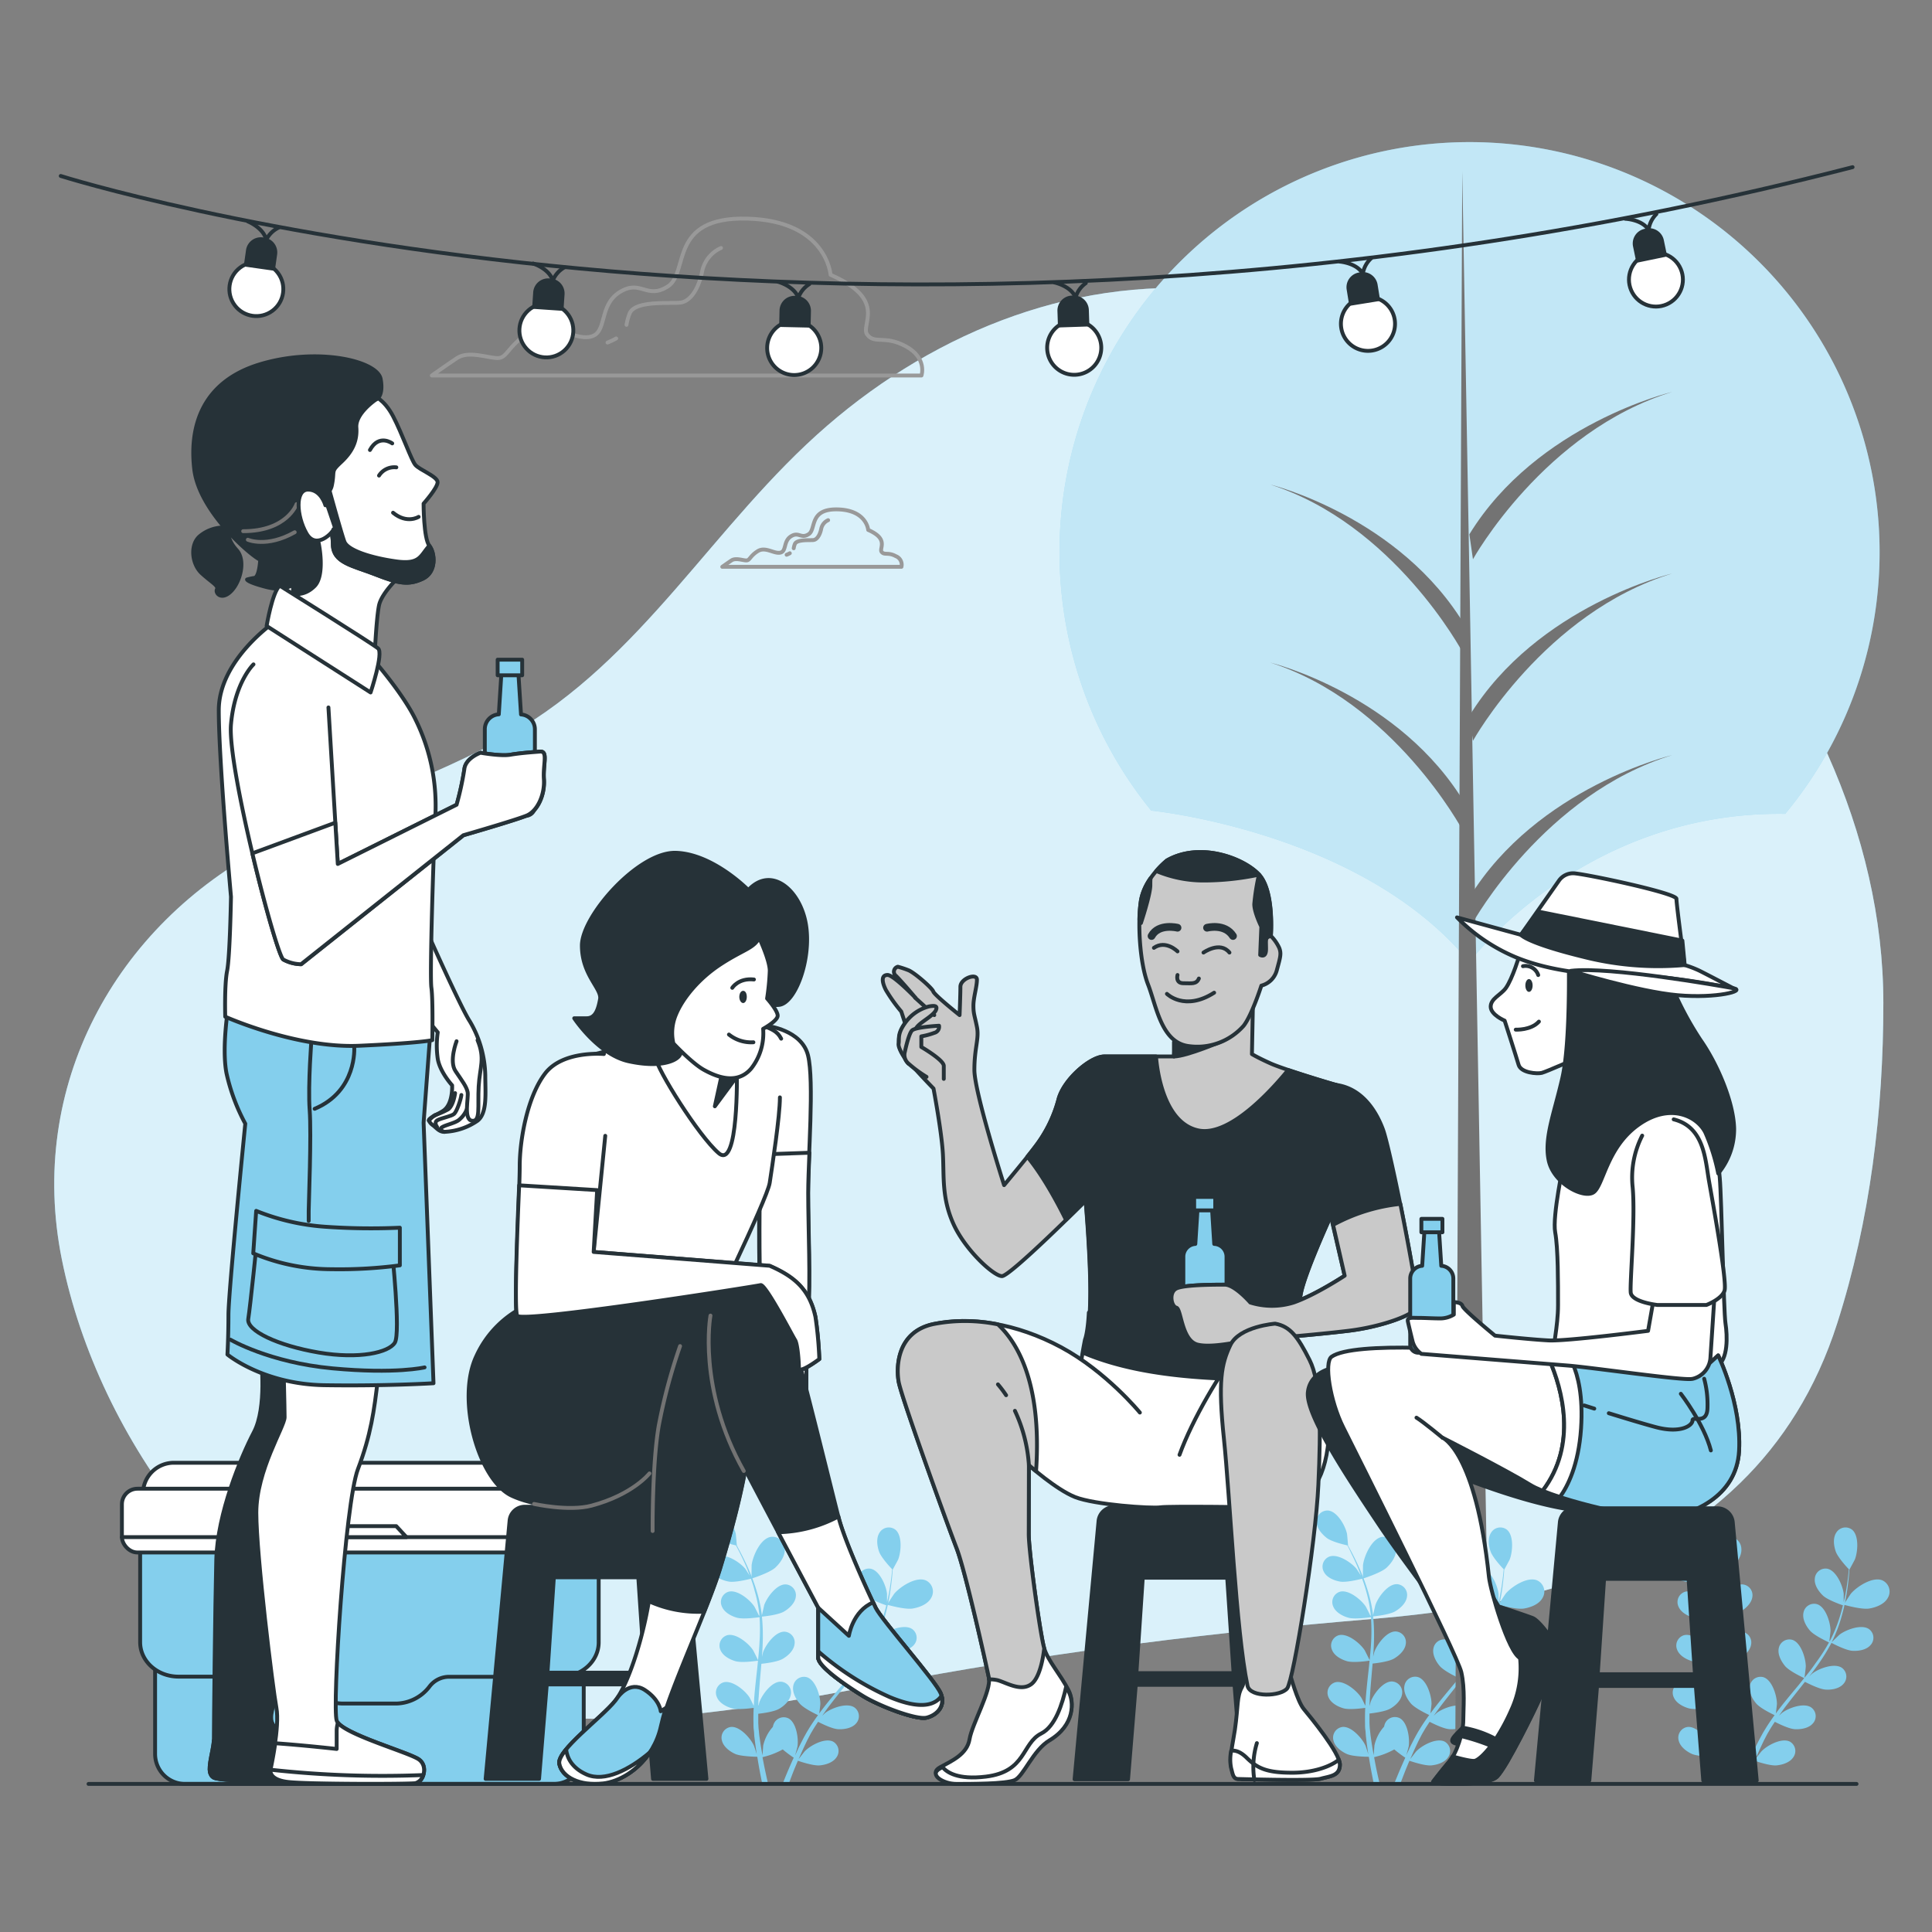 <?xml version="1.0" encoding="UTF-8"?>
<svg xmlns="http://www.w3.org/2000/svg" viewBox="0 0 500 500">
  <rect x="0" y="0" width="500" height="500" fill="#808080" stroke="none"/>
  <g id="freepik--background-simple--inject-102">
    <path d="M450.32,383.83c10.95-10.66,19.66-24.2,25.15-41.36,8.54-26.69,11.94-54.92,11.94-82.88,0-87.73-83.5-173.74-169.36-184.21-38.23-4.66-75.34,10-104,34.81-29.44,25.46-47.46,60.23-82.1,79.93-20,11.39-42.36,18.1-62.76,28.77C29.65,239.56,7,281.22,16,325.91c9.49,47.12,45.18,94.35,91.15,111,41.92,15.15,86.46,5.32,128.77-2.43,39.4-7.21,79.19-12.17,119.1-15.48C389.5,416.09,424.39,409.05,450.32,383.83Z" style="fill:#84CFED"></path>
    <path d="M450.32,383.83c10.95-10.66,19.66-24.2,25.15-41.36,8.54-26.69,11.94-54.92,11.94-82.88,0-87.73-83.5-173.74-169.36-184.21-38.23-4.66-75.34,10-104,34.81-29.44,25.46-47.46,60.23-82.1,79.93-20,11.39-42.36,18.1-62.76,28.77C29.65,239.56,7,281.22,16,325.91c9.49,47.12,45.18,94.35,91.15,111,41.92,15.15,86.46,5.32,128.77-2.43,39.4-7.21,79.19-12.17,119.1-15.48C389.5,416.09,424.39,409.05,450.32,383.83Z" style="fill:#fff;opacity:0.7"></path>
  </g>
  <g id="freepik--Plants--inject-102">
    <path d="M483.74,416.29c-2.08.32-6.6-1-6.61-1s1.77-2.73,1.9-2.88c1.56-1.83,5.63-4.45,8.11-3.42a3.18,3.18,0,0,1,1.45,4.5C487.69,415.18,485.51,416,483.74,416.29Z" style="fill:#84CFED"></path>
    <path d="M442.09,408.53s0-3.24,0-3.45c.29-2.38,2.24-6.81,4.88-7.32a3.18,3.18,0,0,1,3.69,3c.17,1.88-1.18,3.79-2.51,5C446.59,407.12,442.09,408.53,442.09,408.53Z" style="fill:#84CFED"></path>
    <path d="M432.68,398c1.29,1,4.54,1.76,5.34,1.94.34.61.68,1.27,1.05,2,.64,1.3,1.35,2.78,2,4.44.18.44.35.92.53,1.38-.46-.72-1.11-1.7-1.18-1.79-1.34-1.62-4.89-4-7.08-3.09a2.8,2.8,0,0,0-1.33,3.94c.78,1.48,2.68,2.24,4.23,2.5s4.94-.56,5.66-.75c.38,1,.74,2.1,1,3.24a35.88,35.88,0,0,1,1.21,6.3l-.13,0c-.34-.71-1.1-2.2-1.17-2.32-1.16-1.76-4.43-4.48-6.71-3.85a2.8,2.8,0,0,0-1.74,3.77c.6,1.55,2.41,2.52,3.92,2.95,1.75.49,5.7-.12,5.85-.14a48.21,48.21,0,0,1,.05,6.37c-.08,1.57-.22,3.16-.38,4.76-.23-.51-1.22-2.46-1.31-2.6-1.15-1.76-4.42-4.48-6.7-3.85a2.79,2.79,0,0,0-1.74,3.77c.6,1.55,2.41,2.52,3.92,2.95,1.71.48,5.49-.09,5.81-.14-.07.72-.14,1.45-.22,2.17-.26,2.37-.53,4.74-.72,7.09-.07.81-.11,1.62-.15,2.42-.36-.75-1.05-2.11-1.12-2.21-1.16-1.77-4.43-4.49-6.71-3.86a2.8,2.8,0,0,0-1.74,3.77c.6,1.56,2.41,2.52,3.92,2.95s4.72,0,5.62-.11c-.06,1.34-.09,2.67-.05,4,0,.57,0,1.15.08,1.69s.09,1.09.13,1.62c.14,1.11.26,2.14.41,3.16.07.52.15,1,.23,1.51-.26-.82-.68-2.11-.73-2.22-.88-1.91-3.7-5.1-6-4.82a2.79,2.79,0,0,0-2.3,3.46c.36,1.63,2,2.86,3.43,3.51s5.28.74,5.74.74c.19,1.23.39,2.43.6,3.54s.46,2.41.69,3.49h1.51c-.27-1.15-.55-2.4-.83-3.75-.21-1-.41-2.08-.61-3.18a20.17,20.17,0,0,0,5.22-2,29.46,29.46,0,0,0,2.85,2.14c-.52,1.14-1,2.24-1.46,3.29-.53,1.25-1,2.41-1.43,3.5h1.58c.35-.94.73-1.92,1.15-3s.79-1.95,1.23-3c.44.15,3.93,1.35,5.66,1.2,1.56-.14,3.52-.76,4.4-2.18a2.78,2.78,0,0,0-1-4c-2.12-1-5.84,1-7.3,2.55-.09.09-1.07,1.36-1.55,2,.26-.62.53-1.23.82-1.87.41-.93.87-1.89,1.31-2.83l.75-1.45c.25-.49.54-.94.81-1.42.41-.69.87-1.38,1.33-2.08.91.48,3.63,1.82,5.15,1.91s3.6-.22,4.68-1.48a2.78,2.78,0,0,0-.4-4.13c-1.94-1.35-5.92.13-7.6,1.41l-.76.71c.47-.66.93-1.33,1.42-2,1.41-1.87,2.9-3.72,4.38-5.59l.92-1.17c.77.4,3.7,1.88,5.29,2s3.6-.22,4.68-1.48a2.79,2.79,0,0,0-.4-4.14c-1.93-1.34-5.92.14-7.6,1.42-.06,0-.44.41-.88.82.8-1,1.57-2.05,2.31-3.1a49.63,49.63,0,0,0,3.46-5.61c.27.14,3.67,1.95,5.44,2.06,1.57.09,3.6-.22,4.68-1.49a2.78,2.78,0,0,0-.4-4.13c-1.93-1.35-5.92.14-7.6,1.41-.11.09-1.51,1.43-2,1.93a.16.16,0,0,1,0-.07,37.1,37.1,0,0,0,2.35-6,49.59,49.59,0,0,0,1.32-5.63c.33-1.76.51-3.4.67-4.84.08-.78.14-1.5.18-2.17l0,0s1.36-2.5,1.43-2.67c.77-2,1.09-6.2-.74-7.69a2.79,2.79,0,0,0-4.08.76c-.92,1.39-.66,3.42-.13,4.91s2.81,4,3.38,4.56c-.06.69-.13,1.43-.23,2.25-.19,1.44-.41,3.06-.77,4.81-.1.46-.22,1-.33,1.45,0-.86,0-2,0-2.14-.23-2.1-1.9-6-4.21-6.49a2.78,2.78,0,0,0-3.27,2.56c-.17,1.65,1,3.34,2.14,4.41s4.43,2.26,5.14,2.5c-.26,1.07-.55,2.16-.92,3.28a35.58,35.58,0,0,1-2.46,5.92l-.13,0c.11-.79.3-2.45.3-2.59,0-2.1-1.22-6.17-3.46-6.9a2.79,2.79,0,0,0-3.54,2.18c-.35,1.62.63,3.43,1.65,4.62,1.18,1.38,4.82,3,4.95,3.1a46.82,46.82,0,0,1-3.47,5.35C469,431.7,468,433,467,434.19c.09-.55.34-2.73.34-2.89,0-2.1-1.22-6.17-3.46-6.9a2.79,2.79,0,0,0-3.54,2.18C460,428.2,461,430,462,431.2c1.15,1.34,4.63,2.95,4.92,3.09L465.56,436c-1.52,1.83-3.06,3.66-4.52,5.51-.5.64-1,1.29-1.45,1.94.11-.83.28-2.34.28-2.47,0-2.11-1.22-6.18-3.46-6.91a2.8,2.8,0,0,0-3.54,2.18c-.35,1.63.62,3.43,1.65,4.63s3.92,2.61,4.74,3c-.78,1.09-1.54,2.18-2.23,3.3-.29.48-.62,1-.87,1.45l-.78,1.43c-.5,1-1,1.91-1.41,2.85l-.64,1.39c.24-.82.6-2.13.62-2.26.32-2.08-.28-6.29-2.38-7.35a2.8,2.8,0,0,0-3.83,1.62,2.94,2.94,0,0,0-.16.6,10.7,10.7,0,0,0-2.5,4.86c0,.13-.14,1.73-.18,2.55-.12-.67-.24-1.33-.35-2-.17-1-.32-2.06-.47-3.08-.05-.54-.11-1.08-.17-1.62s-.07-1.08-.11-1.63c0-.81,0-1.64,0-2.47,1-.11,4-.49,5.35-1.25s2.88-2.17,3.09-3.82a2.8,2.8,0,0,0-2.62-3.23c-2.36-.05-4.86,3.38-5.56,5.37,0,.07-.12.5-.24,1,0-.81,0-1.62.1-2.44.14-2.33.36-4.7.56-7.08.05-.49.08-1,.12-1.48.87-.09,4.13-.47,5.51-1.27s2.88-2.16,3.09-3.82a2.79,2.79,0,0,0-2.62-3.22c-2.36-.06-4.86,3.38-5.56,5.37,0,.07-.14.59-.27,1.17.09-1.29.17-2.58.21-3.86a49.5,49.5,0,0,0-.21-6.59c.3,0,4.13-.4,5.67-1.28,1.36-.79,2.88-2.17,3.09-3.82a2.8,2.8,0,0,0-2.61-3.23c-2.36-.06-4.87,3.38-5.56,5.37-.05.14-.48,2-.61,2.71V418a38.08,38.08,0,0,0-1.36-6.33,51.1,51.1,0,0,0-2-5.42c-.7-1.65-1.44-3.12-2.11-4.41-.37-.7-.72-1.33-1-1.91h0s-.24-2.84-.28-3c-.44-2.06-2.51-5.77-4.86-6a2.8,2.8,0,0,0-3,2.89C430.09,395.48,431.42,397,432.68,398Z" style="fill:#84CFED"></path>
    <path d="M236.17,416.29c-2.08.32-6.61-1-6.61-1s1.77-2.73,1.9-2.88c1.56-1.83,5.63-4.45,8.11-3.42a3.18,3.18,0,0,1,1.44,4.5C240.12,415.18,237.94,416,236.17,416.29Z" style="fill:#84CFED"></path>
    <path d="M194.52,408.53c-.05,0,0-3.24,0-3.45.29-2.38,2.24-6.81,4.88-7.32a3.18,3.18,0,0,1,3.69,3c.17,1.88-1.18,3.79-2.51,5C199,407.12,194.52,408.53,194.52,408.53Z" style="fill:#84CFED"></path>
    <path d="M185.11,398c1.29,1,4.53,1.76,5.34,1.94.33.61.68,1.27,1.05,2,.64,1.3,1.35,2.78,2,4.44.17.44.35.92.52,1.38-.46-.72-1.1-1.7-1.17-1.79-1.35-1.62-4.89-4-7.09-3.09a2.8,2.8,0,0,0-1.32,3.94c.77,1.48,2.68,2.24,4.23,2.5s4.94-.56,5.66-.75c.37,1,.73,2.1,1,3.24a35.87,35.87,0,0,1,1.22,6.3l-.13,0c-.35-.71-1.1-2.2-1.18-2.32-1.15-1.76-4.42-4.48-6.7-3.85a2.78,2.78,0,0,0-1.74,3.77c.6,1.55,2.41,2.52,3.92,2.95,1.75.49,5.7-.12,5.85-.14a48.21,48.21,0,0,1,0,6.37c-.08,1.57-.22,3.16-.39,4.76-.22-.51-1.21-2.46-1.3-2.6-1.15-1.76-4.43-4.48-6.7-3.85a2.8,2.8,0,0,0-1.75,3.77c.61,1.55,2.42,2.52,3.93,2.95,1.7.48,5.49-.09,5.81-.14-.07.72-.14,1.45-.22,2.17-.26,2.37-.53,4.74-.73,7.09-.06.81-.1,1.62-.14,2.42-.37-.75-1.05-2.11-1.13-2.21-1.15-1.77-4.42-4.49-6.7-3.86a2.78,2.78,0,0,0-1.74,3.77c.6,1.56,2.41,2.52,3.92,2.95s4.72,0,5.62-.11c-.06,1.34-.09,2.67-.05,4,0,.57,0,1.15.08,1.69s.09,1.09.13,1.62c.14,1.11.26,2.14.41,3.16.07.52.15,1,.22,1.51-.25-.82-.67-2.11-.73-2.22-.87-1.91-3.69-5.1-6-4.82a2.79,2.79,0,0,0-2.29,3.46c.36,1.63,2,2.86,3.43,3.51s5.28.74,5.74.74c.19,1.23.39,2.43.6,3.54s.46,2.41.69,3.49h1.51c-.27-1.15-.55-2.4-.83-3.75-.21-1-.42-2.08-.62-3.18a20.08,20.08,0,0,0,5.23-2,29.81,29.81,0,0,0,2.84,2.14c-.51,1.14-1,2.24-1.45,3.29-.53,1.25-1,2.41-1.43,3.5h1.58c.35-.94.72-1.92,1.14-3s.8-1.95,1.24-3c.44.15,3.93,1.35,5.66,1.2,1.56-.14,3.52-.76,4.4-2.18a2.79,2.79,0,0,0-1-4c-2.12-1-5.84,1-7.3,2.55-.09.09-1.07,1.36-1.56,2,.27-.62.54-1.23.83-1.87.4-.93.87-1.89,1.31-2.83l.75-1.45c.24-.49.54-.94.81-1.42.41-.69.87-1.38,1.33-2.08.91.48,3.63,1.82,5.15,1.91s3.59-.22,4.68-1.48a2.79,2.79,0,0,0-.4-4.13c-1.94-1.35-5.92.13-7.6,1.41l-.76.71c.46-.66.93-1.33,1.42-2,1.41-1.87,2.89-3.72,4.38-5.59l.92-1.17c.77.4,3.69,1.88,5.29,2s3.6-.22,4.68-1.48a2.79,2.79,0,0,0-.4-4.14c-1.94-1.34-5.92.14-7.6,1.42-.06,0-.45.41-.88.82.79-1,1.57-2.05,2.31-3.1a49.63,49.63,0,0,0,3.46-5.61c.27.14,3.67,1.95,5.44,2.06,1.57.09,3.6-.22,4.68-1.49a2.78,2.78,0,0,0-.4-4.13c-1.93-1.35-5.92.14-7.6,1.41-.12.09-1.51,1.43-2,1.93l0-.07a36.28,36.28,0,0,0,2.36-6,49.59,49.59,0,0,0,1.32-5.63c.32-1.76.51-3.4.67-4.84.08-.78.13-1.5.18-2.17l0,0s1.37-2.5,1.44-2.67c.76-2,1.09-6.2-.74-7.69a2.8,2.8,0,0,0-4.09.76c-.91,1.39-.65,3.42-.13,4.91s2.82,4,3.39,4.56c-.06.69-.13,1.43-.23,2.25-.19,1.44-.41,3.06-.78,4.81-.09.46-.21,1-.32,1.45,0-.86,0-2,0-2.14-.22-2.1-1.89-6-4.2-6.49a2.78,2.78,0,0,0-3.27,2.56c-.18,1.65,1,3.34,2.14,4.41s4.43,2.26,5.14,2.5c-.26,1.07-.55,2.16-.92,3.28a36.45,36.45,0,0,1-2.46,5.92l-.13,0c.11-.79.3-2.45.3-2.59,0-2.1-1.22-6.17-3.46-6.9a2.79,2.79,0,0,0-3.54,2.18c-.35,1.62.62,3.43,1.65,4.62,1.18,1.38,4.82,3,5,3.1a48.21,48.21,0,0,1-3.47,5.35c-.93,1.27-1.93,2.52-3,3.76.1-.55.35-2.73.35-2.89,0-2.1-1.22-6.17-3.47-6.9a2.78,2.78,0,0,0-3.53,2.18c-.35,1.62.62,3.43,1.65,4.62,1.15,1.34,4.63,2.95,4.92,3.09L218,436c-1.53,1.83-3.06,3.66-4.52,5.51-.5.64-1,1.29-1.46,1.94.12-.83.29-2.34.29-2.47,0-2.11-1.22-6.18-3.46-6.91a2.8,2.8,0,0,0-3.54,2.18c-.35,1.63.62,3.43,1.65,4.63s3.92,2.61,4.74,3c-.79,1.09-1.54,2.18-2.24,3.3-.28.48-.61,1-.86,1.45s-.53.95-.78,1.43c-.5,1-1,1.91-1.41,2.85l-.64,1.39c.24-.82.59-2.13.61-2.26.33-2.08-.27-6.29-2.37-7.35a2.8,2.8,0,0,0-3.83,1.62,2.94,2.94,0,0,0-.16.6,10.82,10.82,0,0,0-2.51,4.86c0,.13-.13,1.73-.18,2.55-.11-.67-.23-1.33-.35-2-.17-1-.31-2.06-.46-3.08-.06-.54-.11-1.08-.17-1.62s-.07-1.08-.11-1.63c0-.81,0-1.64,0-2.47,1-.11,4-.49,5.35-1.25s2.88-2.17,3.09-3.82a2.8,2.8,0,0,0-2.62-3.23c-2.36-.05-4.86,3.38-5.56,5.37,0,.07-.12.5-.24,1,0-.81,0-1.62.09-2.44.15-2.33.36-4.7.57-7.08l.12-1.48c.87-.09,4.12-.47,5.51-1.27s2.88-2.16,3.08-3.82a2.78,2.78,0,0,0-2.61-3.22c-2.36-.06-4.87,3.38-5.56,5.37,0,.07-.14.59-.27,1.17.09-1.29.17-2.58.21-3.86a51.24,51.24,0,0,0-.21-6.59c.3,0,4.13-.4,5.67-1.28,1.36-.79,2.88-2.17,3.09-3.82a2.8,2.8,0,0,0-2.62-3.23c-2.36-.06-4.86,3.38-5.56,5.37,0,.14-.47,2-.6,2.71V418a37.09,37.09,0,0,0-1.37-6.33,49,49,0,0,0-2-5.42c-.7-1.65-1.45-3.12-2.11-4.41-.37-.7-.72-1.33-1-1.91h0s-.24-2.84-.28-3c-.44-2.06-2.51-5.77-4.86-6a2.8,2.8,0,0,0-3,2.89C182.51,395.48,183.85,397,185.11,398Z" style="fill:#84CFED"></path>
    <path d="M394.39,416.29c-2.07.32-6.6-1-6.6-1s1.76-2.73,1.9-2.88c1.55-1.83,5.62-4.45,8.1-3.42a3.18,3.18,0,0,1,1.45,4.5C398.34,415.18,396.16,416,394.39,416.29Z" style="fill:#84CFED"></path>
    <path d="M352.74,408.53c-.05,0,0-3.24,0-3.45.28-2.38,2.24-6.81,4.87-7.32a3.18,3.18,0,0,1,3.69,3c.17,1.88-1.18,3.79-2.5,5C357.24,407.12,352.74,408.53,352.74,408.53Z" style="fill:#84CFED"></path>
    <path d="M343.33,398c1.29,1,4.54,1.76,5.35,1.94.33.61.68,1.27,1,2,.64,1.3,1.35,2.78,2,4.44.18.44.35.92.53,1.38-.46-.72-1.1-1.7-1.18-1.79-1.34-1.62-4.89-4-7.08-3.09a2.79,2.79,0,0,0-1.32,3.94c.77,1.48,2.67,2.24,4.22,2.5s4.94-.56,5.66-.75c.38,1,.74,2.1,1.05,3.24a35.88,35.88,0,0,1,1.21,6.3l-.13,0c-.34-.71-1.1-2.2-1.17-2.32-1.16-1.76-4.43-4.48-6.7-3.85a2.8,2.8,0,0,0-1.75,3.77c.6,1.55,2.41,2.52,3.93,2.95,1.74.49,5.69-.12,5.84-.14a50,50,0,0,1,.06,6.37c-.08,1.57-.23,3.16-.39,4.76-.23-.51-1.22-2.46-1.3-2.6-1.16-1.76-4.43-4.48-6.71-3.85a2.8,2.8,0,0,0-1.74,3.77c.6,1.55,2.41,2.52,3.92,2.95,1.71.48,5.5-.09,5.81-.14-.07.72-.14,1.45-.22,2.17-.26,2.37-.53,4.74-.72,7.09-.07.81-.11,1.62-.15,2.42-.36-.75-1-2.11-1.12-2.21-1.16-1.77-4.43-4.49-6.7-3.86a2.8,2.8,0,0,0-1.75,3.77c.6,1.56,2.41,2.52,3.93,2.95s4.71,0,5.61-.11c-.06,1.34-.08,2.67-.05,4,0,.57,0,1.15.08,1.69s.09,1.09.14,1.62c.13,1.11.25,2.14.4,3.16.07.52.15,1,.23,1.51-.26-.82-.68-2.11-.73-2.22-.88-1.91-3.7-5.1-6-4.82a2.79,2.79,0,0,0-2.3,3.46c.36,1.63,2,2.86,3.43,3.51,1.58.72,5.29.74,5.74.74.19,1.23.39,2.43.6,3.54s.46,2.41.69,3.49h1.52q-.42-1.73-.84-3.75c-.21-1-.41-2.08-.61-3.18a20.17,20.17,0,0,0,5.22-2,29.46,29.46,0,0,0,2.85,2.14c-.52,1.14-1,2.24-1.45,3.29-.53,1.25-1,2.41-1.44,3.5h1.58c.35-.94.73-1.92,1.15-3s.79-1.95,1.23-3c.44.15,3.93,1.35,5.66,1.2,1.57-.14,3.52-.76,4.4-2.18a2.78,2.78,0,0,0-1-4c-2.12-1-5.83,1-7.3,2.55-.09.09-1.07,1.36-1.55,2,.27-.62.53-1.23.82-1.87.41-.93.87-1.89,1.31-2.83l.75-1.45c.25-.49.54-.94.81-1.42.41-.69.87-1.38,1.33-2.08.92.48,3.63,1.82,5.15,1.91s3.6-.22,4.68-1.48a2.78,2.78,0,0,0-.4-4.13c-1.93-1.35-5.92.13-7.6,1.41l-.76.71c.47-.66.93-1.33,1.43-2,1.4-1.87,2.89-3.72,4.37-5.59l.92-1.17c.77.4,3.7,1.88,5.29,2s3.6-.22,4.68-1.48a2.79,2.79,0,0,0-.4-4.14c-1.93-1.34-5.92.14-7.59,1.42-.06,0-.45.41-.88.82.79-1,1.56-2.05,2.3-3.1a49.73,49.73,0,0,0,3.47-5.61c.27.14,3.66,1.95,5.43,2.06,1.57.09,3.6-.22,4.68-1.49a2.78,2.78,0,0,0-.39-4.13c-1.94-1.35-5.93.14-7.6,1.41-.12.09-1.52,1.43-2,1.93a.43.43,0,0,1,0-.07,37.1,37.1,0,0,0,2.35-6,49.59,49.59,0,0,0,1.32-5.63c.33-1.76.52-3.4.67-4.84.08-.78.14-1.5.18-2.17l0,0s1.37-2.5,1.43-2.67c.77-2,1.09-6.2-.74-7.69a2.79,2.79,0,0,0-4.08.76c-.92,1.39-.66,3.42-.13,4.91s2.81,4,3.39,4.56c-.07.69-.14,1.43-.24,2.25-.19,1.44-.41,3.06-.77,4.81-.1.46-.22,1-.33,1.45,0-.86,0-2,0-2.14-.23-2.1-1.9-6-4.21-6.49a2.78,2.78,0,0,0-3.27,2.56c-.17,1.65,1,3.34,2.15,4.41s4.42,2.26,5.13,2.5c-.26,1.07-.55,2.16-.91,3.28a36.52,36.52,0,0,1-2.47,5.92l-.13,0c.11-.79.31-2.45.31-2.59,0-2.1-1.23-6.17-3.47-6.9a2.79,2.79,0,0,0-3.54,2.18c-.35,1.62.63,3.43,1.65,4.62,1.19,1.38,4.82,3,5,3.1a49.69,49.69,0,0,1-3.47,5.35c-.94,1.27-1.94,2.52-2.95,3.76.09-.55.34-2.73.34-2.89,0-2.1-1.22-6.17-3.46-6.9a2.79,2.79,0,0,0-3.54,2.18c-.35,1.62.63,3.43,1.65,4.62,1.16,1.34,4.63,2.95,4.92,3.09-.46.56-.91,1.13-1.38,1.69-1.52,1.83-3.06,3.66-4.51,5.51-.51.64-1,1.29-1.46,1.94.11-.83.28-2.34.28-2.47,0-2.11-1.22-6.18-3.46-6.91a2.8,2.8,0,0,0-3.54,2.18c-.35,1.63.63,3.43,1.65,4.63s3.93,2.61,4.75,3c-.79,1.09-1.55,2.18-2.24,3.3-.29.48-.62,1-.87,1.45L366,450c-.5,1-1,1.91-1.4,2.85-.23.47-.43.93-.65,1.39.24-.82.6-2.13.62-2.26.32-2.08-.27-6.29-2.38-7.35a2.8,2.8,0,0,0-3.83,1.62,3.77,3.77,0,0,0-.16.6,10.7,10.7,0,0,0-2.5,4.86c0,.13-.14,1.73-.18,2.55-.12-.67-.24-1.33-.35-2-.17-1-.32-2.06-.46-3.08l-.18-1.62c-.07-.55-.07-1.08-.11-1.63,0-.81,0-1.64,0-2.47,1-.11,4-.49,5.35-1.25s2.88-2.17,3.09-3.82a2.8,2.8,0,0,0-2.61-3.23c-2.36-.05-4.87,3.38-5.56,5.37,0,.07-.13.5-.25,1,0-.81.05-1.62.1-2.44.14-2.33.36-4.7.56-7.08.05-.49.08-1,.13-1.48.86-.09,4.12-.47,5.5-1.27s2.88-2.16,3.09-3.82a2.79,2.79,0,0,0-2.62-3.22c-2.35-.06-4.86,3.38-5.55,5.37,0,.07-.15.59-.28,1.17.09-1.29.17-2.58.21-3.86a49.5,49.5,0,0,0-.21-6.59c.31,0,4.14-.4,5.67-1.28,1.37-.79,2.88-2.17,3.09-3.82a2.79,2.79,0,0,0-2.61-3.23c-2.36-.06-4.87,3.38-5.56,5.37-.05.14-.48,2-.61,2.71V418a36.16,36.16,0,0,0-1.36-6.33,51.1,51.1,0,0,0-2-5.42c-.7-1.65-1.44-3.12-2.11-4.41-.37-.7-.71-1.33-1.05-1.91h.05s-.24-2.84-.28-3c-.44-2.06-2.51-5.77-4.86-6a2.8,2.8,0,0,0-3,2.89C340.74,395.48,342.08,397,343.33,398Z" style="fill:#84CFED"></path>
  </g>
  <g id="freepik--Tree--inject-102">
    <path d="M298,209.79s54.6,5.4,82.27,39.25c0,0,29.23-39.21,81.74-38.41a106.12,106.12,0,1,0-164-.75Z" style="fill:#84CFED"></path>
    <path d="M298,209.79s54.6,5.4,82.27,39.25c0,0,29.23-39.21,81.74-38.41a106.12,106.12,0,1,0-164-.75Z" style="fill:#fff;opacity:0.5"></path>
    <polygon points="378.43 44.28 376.59 461.68 385.8 461.68 378.43 44.28" style="fill:#737373"></polygon>
    <path d="M381.2,238.72s18.43-33.17,51.6-43.31c0,0-35,8.29-52.53,36.86Z" style="fill:#737373"></path>
    <path d="M381.2,144.73s18.43-33.18,51.6-43.31c0,0-35,8.29-52.53,36.86Z" style="fill:#737373"></path>
    <path d="M381.2,191.72s18.43-33.17,51.6-43.31c0,0-35,8.3-52.53,36.86Z" style="fill:#737373"></path>
    <path d="M378.46,168.69s-17.78-33.18-49.79-43.31c0,0,33.79,8.29,50.68,36.86Z" style="fill:#737373"></path>
    <path d="M378.46,214.76s-17.78-33.17-49.79-43.31c0,0,33.79,8.29,50.68,36.86Z" style="fill:#737373"></path>
  </g>
  <g id="freepik--Clouds--inject-102">
    <path d="M234.47,89.65c-5.51-3-8-.5-10-3s5.51-9-9.52-15.53c0,0-1-14-21.55-14.54s-15,14-20.55,17.54-7-2-12.53,1.51-3,10.52-7.52,11.52-10.52-4.51-16-1-5.52,6.52-8,6.52-7.52-2-10.53,0-6.51,4.51-6.51,4.51H238.48S240,92.66,234.47,89.65Z" style="fill:none;stroke:#999;stroke-linecap:round;stroke-linejoin:round"></path>
    <path d="M159.47,87.59a19.27,19.27,0,0,1-2.24,1.06" style="fill:none;stroke:#999;stroke-linecap:round;stroke-linejoin:round"></path>
    <path d="M186.59,64.18a8.54,8.54,0,0,0-4.89,6.12c-.92,4.58-3.06,7.64-5.51,8S164.57,77.64,163,81a13.54,13.54,0,0,0-.86,3.07" style="fill:none;stroke:#999;stroke-linecap:round;stroke-linejoin:round"></path>
    <path d="M231.84,143.94c-2-1.1-2.94-.19-3.67-1.1s2-3.31-3.48-5.69c0,0-.37-5.13-7.89-5.32s-5.5,5.14-7.52,6.42-2.56-.73-4.58.55-1.1,3.85-2.75,4.22-3.85-1.65-5.87-.37-2,2.39-2.93,2.39-2.75-.74-3.85,0-2.38,1.65-2.38,1.65H233.3A2.37,2.37,0,0,0,231.84,143.94Z" style="fill:none;stroke:#999;stroke-linecap:round;stroke-linejoin:round"></path>
    <path d="M204.4,143.18a5.79,5.79,0,0,1-.82.39" style="fill:none;stroke:#999;stroke-linecap:round;stroke-linejoin:round"></path>
    <path d="M214.32,134.62a3.12,3.12,0,0,0-1.79,2.24c-.34,1.67-1.12,2.79-2,2.9s-4.25-.22-4.81,1a5.11,5.11,0,0,0-.31,1.13" style="fill:none;stroke:#999;stroke-linecap:round;stroke-linejoin:round"></path>
  </g>
  <g id="freepik--Cooler--inject-102">
    <path d="M40.14,397.8H151.07a0,0,0,0,1,0,0v56.13a7.75,7.75,0,0,1-7.75,7.75H47.89a7.75,7.75,0,0,1-7.75-7.75V397.8a0,0,0,0,1,0,0Z" style="fill:#84CFED;stroke:#263238;stroke-linecap:round;stroke-linejoin:round"></path>
    <path d="M36.27,397.8V425c0,4.92,4.45,8.91,9.94,8.91H74.85A6.34,6.34,0,0,1,80,436.48h0a11.1,11.1,0,0,0,9,4.4h13.15a11.08,11.08,0,0,0,9-4.4h0a6.35,6.35,0,0,1,5.18-2.53H145c5.49,0,9.94-4,9.94-8.91V397.8Z" style="fill:#84CFED;stroke:#263238;stroke-linecap:round;stroke-linejoin:round"></path>
    <path d="M45,378.56h101.1a8,8,0,0,1,8,8v8.48a0,0,0,0,1,0,0H37a0,0,0,0,1,0,0v-8.48A8,8,0,0,1,45,378.56Z" style="fill:#fff;stroke:#263238;stroke-linecap:round;stroke-linejoin:round"></path>
    <rect x="31.55" y="385.28" width="128.04" height="16.5" rx="4.01" style="fill:#fff;stroke:#263238;stroke-linecap:round;stroke-linejoin:round"></rect>
    <line x1="31.55" y1="397.81" x2="159.59" y2="397.81" style="fill:none;stroke:#263238;stroke-linecap:round;stroke-linejoin:round"></line>
    <polygon points="102.54 394.96 90.21 394.96 87.57 397.81 105.18 397.81 102.54 394.96" style="fill:#fff;stroke:#263238;stroke-linecap:round;stroke-linejoin:round"></polygon>
  </g>
  <g id="freepik--light-bulbs--inject-102">
    <path d="M15.72,45.54s203.81,64.66,463.73-2.28" style="fill:none;stroke:#263238;stroke-linecap:round;stroke-linejoin:round"></path>
    <circle cx="66.34" cy="74.82" r="6.98" transform="translate(-31.64 54.86) rotate(-36.92)" style="fill:#fff;stroke:#263238;stroke-linecap:round;stroke-linejoin:round"></circle>
    <path d="M67.47,61.93h.39a3.37,3.37,0,0,1,3.37,3.37v3.76a0,0,0,0,1,0,0H64.1a0,0,0,0,1,0,0V65.31A3.37,3.37,0,0,1,67.47,61.93Z" transform="translate(9.88 -8.86) rotate(8.08)" style="fill:#263238;stroke:#263238;stroke-linecap:round;stroke-linejoin:round"></path>
    <path d="M64.18,57.32s4,1.6,4.72,4.75a6.9,6.9,0,0,1,3.24-3.18" style="fill:none;stroke:#263238;stroke-linecap:round;stroke-linejoin:round"></path>
    <circle cx="141.4" cy="85.51" r="6.98" transform="translate(-21.03 115.91) rotate(-41.76)" style="fill:#fff;stroke:#263238;stroke-linecap:round;stroke-linejoin:round"></circle>
    <path d="M141.84,72.55h.39a3.37,3.37,0,0,1,3.37,3.37v3.76a0,0,0,0,1,0,0h-7.13a0,0,0,0,1,0,0V75.92a3.37,3.37,0,0,1,3.37-3.37Z" transform="translate(5.49 -9.45) rotate(3.89)" style="fill:#263238;stroke:#263238;stroke-linecap:round;stroke-linejoin:round"></path>
    <path d="M138,68.21s4.15,1.31,5.06,4.4a6.91,6.91,0,0,1,3-3.41" style="fill:none;stroke:#263238;stroke-linecap:round;stroke-linejoin:round"></path>
    <path d="M212.54,90.2a7,7,0,1,1-6.82-7.14A7,7,0,0,1,212.54,90.2Z" style="fill:#fff;stroke:#263238;stroke-linecap:round;stroke-linejoin:round"></path>
    <path d="M205.58,77.07H206a3.37,3.37,0,0,1,3.37,3.37V84.2a0,0,0,0,1,0,0h-7.13a0,0,0,0,1,0,0V80.44A3.37,3.37,0,0,1,205.58,77.07Z" transform="translate(1.88 -4.65) rotate(1.3)" style="fill:#263238;stroke:#263238;stroke-linecap:round;stroke-linejoin:round"></path>
    <path d="M201.35,72.92s4.2,1.11,5.25,4.16a6.85,6.85,0,0,1,2.84-3.54" style="fill:none;stroke:#263238;stroke-linecap:round;stroke-linejoin:round"></path>
    <path d="M285,89.74A7,7,0,1,1,277.82,83,7,7,0,0,1,285,89.74Z" style="fill:#fff;stroke:#263238;stroke-linecap:round;stroke-linejoin:round"></path>
    <path d="M277.54,77h.39a3.37,3.37,0,0,1,3.37,3.37v3.76a0,0,0,0,1,0,0h-7.13a0,0,0,0,1,0,0V80.37A3.37,3.37,0,0,1,277.54,77Z" transform="translate(-2.53 9.29) rotate(-1.91)" style="fill:#263238;stroke:#263238;stroke-linecap:round;stroke-linejoin:round"></path>
    <path d="M272.89,73.11s4.25.88,5.47,3.87a6.86,6.86,0,0,1,2.64-3.7" style="fill:none;stroke:#263238;stroke-linecap:round;stroke-linejoin:round"></path>
    <path d="M360.94,82.67a7,7,0,1,1-8-5.78A7,7,0,0,1,360.94,82.67Z" style="fill:#fff;stroke:#263238;stroke-linecap:round;stroke-linejoin:round"></path>
    <path d="M352.34,70.92h.39a3.37,3.37,0,0,1,3.37,3.37v3.76a0,0,0,0,1,0,0H349a0,0,0,0,1,0,0V74.29A3.37,3.37,0,0,1,352.34,70.92Z" transform="translate(-7.37 57.28) rotate(-9.19)" style="fill:#263238;stroke:#263238;stroke-linecap:round;stroke-linejoin:round"></path>
    <path d="M346.78,67.71s4.34.33,5.92,3.14a6.9,6.9,0,0,1,2.15-4" style="fill:none;stroke:#263238;stroke-linecap:round;stroke-linejoin:round"></path>
    <circle cx="428.56" cy="72.37" r="6.98" transform="translate(6.14 174.67) rotate(-23.2)" style="fill:#fff;stroke:#263238;stroke-linecap:round;stroke-linejoin:round"></circle>
    <path d="M426.46,59.58h.39A3.37,3.37,0,0,1,430.22,63v3.76a0,0,0,0,1,0,0h-7.13a0,0,0,0,1,0,0V63A3.37,3.37,0,0,1,426.46,59.58Z" transform="translate(-3.95 87.7) rotate(-11.68)" style="fill:#263238;stroke:#263238;stroke-linecap:round;stroke-linejoin:round"></path>
    <path d="M420.61,56.62s4.35.15,6.05,2.88a6.9,6.9,0,0,1,2-4.09" style="fill:none;stroke:#263238;stroke-linecap:round;stroke-linejoin:round"></path>
  </g>
  <g id="freepik--character-3--inject-102">
    <path d="M321.42,460.47h13.83L329,393.56a4,4,0,0,0-3.93-3.52H288.24a4,4,0,0,0-3.93,3.52l-6.21,66.91h13.84l2-24.44h25.55ZM294.1,433l1.65-24.69H317.6L319.25,433Z" style="fill:#263238;stroke:#263238;stroke-linecap:round;stroke-linejoin:round"></path>
    <path d="M345.68,280.74c-1.22-.31-13.44-4-16.8-5.5S324,272.8,324,272.8l.3-15.28s-5.19,6.42-9.47,8.25-10.69,1.83-10.69,1.83l-.31,5.81h-18c-3.67,0-10.7,6.11-11.92,11.3a34.62,34.62,0,0,1-6.11,12.22c-1.83,2.45-7.94,9.78-7.94,9.78s-7.69-24-7.69-29.82,1.27-8.07.66-11.12-.91-3.36-.91-5.5.91-4.89.91-6.72-4.28-.31-4.28,1.83-.21,7.33-.21,7.33-6.51-5.19-6.81-6.11-4.89-4.89-6.42-5.5a23.29,23.29,0,0,0-2.75-.91,1.34,1.34,0,0,0-.45,2.39c1.58,1.58,5,5.63,5,5.63s-5.68-5.92-7.23-5.89-1.55,1.61-.43,3.86a40.91,40.91,0,0,0,4,5.61c.52,1.58,1,3.06,1,3.06s-3.66,4.59,0,8.86,7.34,8,7.34,8,2.14,11.3,2.44,17.11-.3,11.3,2.75,18,10.39,13.44,12.53,13.44,21.69-19.55,21.69-19.55,1.22,13.75,1.22,23.53S281,346.55,281,346.55a117.32,117.32,0,0,0-2.14,17.72c-.61,11,4.58,21.38,9.78,23.52s26.27,1.84,29.63,1.84,6.11-.61,8-4,4.88-13.44,4.88-21.38,4.59-24.14,5.5-29.33,7.54-19.68,7.54-19.68a53.22,53.22,0,0,0,8.25-17.11C355.15,288.07,346.9,281.05,345.68,280.74Z" style="fill:#c9c9c9;stroke:#263238;stroke-linecap:round;stroke-linejoin:round"></path>
    <path d="M316.55,269.32s-9.32,4.05-12.73,4.09l0-3.74Z" style="fill:#263238;stroke:#263238;stroke-linecap:round;stroke-linejoin:round"></path>
    <path d="M318.08,389.83c3.36,0,6.11-.61,7.94-4s4.89-13.45,4.89-21.39c0-4.82,1.69-12.67,3.22-19.26l-52.34-5.48c-.29,5.42-1,7-1,7a117.32,117.32,0,0,0-2.14,17.72c-.61,11,4.58,21.39,9.77,23.53S314.72,389.83,318.08,389.83Z" style="fill:#fff;stroke:#263238;stroke-linecap:round;stroke-linejoin:round"></path>
    <path d="M352.4,298.15c2.75-10.08-5.5-17.1-6.72-17.41-.88-.22-7.43-2.17-12.3-3.82-4.21,5.16-15.23,17.44-23.35,15.61-9-2-10.61-15.88-10.85-19.12H285.8c-3.67,0-10.7,6.11-11.92,11.3a34.62,34.62,0,0,1-6.11,12.22c-.43.58-1.12,1.45-1.9,2.42,4.13,5,7.86,12,10,16.32,2.94-2.85,5.07-5,5.07-5s1.22,13.75,1.22,23.53S281,346.55,281,346.55s-.49,3.06-.6,3.58c17.61,7.44,39.87,6.61,51.41,7.1,1.32-8.17,4.1-18.37,4.79-22.29.92-5.2,7.54-19.68,7.54-19.68A53.22,53.22,0,0,0,352.4,298.15Z" style="fill:#263238;stroke:#263238;stroke-linecap:round;stroke-linejoin:round"></path>
    <line x1="280.91" y1="310.68" x2="277.68" y2="293.52" style="fill:none;stroke:#263238;stroke-linecap:round;stroke-linejoin:round"></line>
    <line x1="236.84" y1="258.21" x2="241.79" y2="262.71" style="fill:none;stroke:#263238;stroke-linecap:round;stroke-linejoin:round"></line>
    <path d="M235.08,275.24s-2.75-3.75-2.52-5.1-.39-2.47,1.6-5.29a11,11,0,0,1,6.28-4.39c1.35-.23,2.25-.23,1.8.9s-2.7,2.48-3.83,3.38-2.25,2-1.57,4.05a17.13,17.13,0,0,0,1.35,3.15" style="fill:#c9c9c9;stroke:#263238;stroke-linecap:round;stroke-linejoin:round"></path>
    <path d="M244.25,279.21v-3.36c0-1.53-5.81-4.89-5.81-4.89v-2.75a18.55,18.55,0,0,0,3.36-.91,1.62,1.62,0,0,0,1.22-1.84s-6.11.31-7,1.23-1.84,5.49-1.84,5.49a2.94,2.94,0,0,0,.92,3.06,32.23,32.23,0,0,0,4.68,3.45" style="fill:#c9c9c9;stroke:#263238;stroke-linecap:round;stroke-linejoin:round"></path>
    <path d="M314.24,321.93l-.64-10.18H310l-.65,10.18a3.31,3.31,0,0,0-3.1,3.3v17.12a2.09,2.09,0,0,0,2.08,2.09h7a2.09,2.09,0,0,0,2.09-2.09V325.23A3.31,3.31,0,0,0,314.24,321.93Z" style="fill:#84CFED;stroke:#263238;stroke-linecap:round;stroke-linejoin:round"></path>
    <rect x="309.05" y="309.77" width="5.45" height="3.47" style="fill:#84CFED;stroke:#263238;stroke-linecap:round;stroke-linejoin:round"></rect>
    <path d="M341.72,303.09,348,330.16s-7.59,5-13.2,6.94a18.74,18.74,0,0,1-11.23,0s-4-4.62-6.6-4.62-10.56,0-12.54,1-1.32,4.62,0,4.95S305.74,347,310,348s12.87-1.32,14.19-1.32,17.17-1.32,25.09-2.31,16.84-4,17.5-6.27-6.93-40.61-8.91-45.89-6.27-11.88-14.53-11.55" style="fill:#263238;stroke:#263238;stroke-linecap:round;stroke-linejoin:round"></path>
    <path d="M366.81,338.09c.38-1.33-2-14.52-4.4-26.52A46.34,46.34,0,0,0,345,317l3,13.15s-7.59,5-13.2,6.94a18.74,18.74,0,0,1-11.23,0s-4-4.62-6.6-4.62-10.56,0-12.54,1-1.32,4.62,0,4.95S305.74,347,310,348s12.87-1.32,14.19-1.32,17.17-1.32,25.09-2.31S366.15,340.4,366.81,338.09Z" style="fill:#c9c9c9;stroke:#263238;stroke-linecap:round;stroke-linejoin:round"></path>
    <path d="M302,222.69s-5.8,4.58-6.72,10.39-.31,16.19,1.83,21.69,3.36,14.67,10.09,15.89a16,16,0,0,0,14.66-5.2c2.14-2.75,4.58-10.38,4.58-10.38a5.57,5.57,0,0,0,4-4c.91-3.36,1.22-4.27.61-5.8a11.14,11.14,0,0,0-2.14-3.06s.91-11.61-3.06-15.88S310.55,217.8,302,222.69Z" style="fill:#c9c9c9;stroke:#263238;stroke-linecap:round;stroke-linejoin:round"></path>
    <path d="M302,222.69a23.25,23.25,0,0,0-2.75,2.72,31.35,31.35,0,0,0,12.22,2.47,69.28,69.28,0,0,0,14.36-1.52C321.85,222.08,310.55,217.8,302,222.69Z" style="fill:#263238;stroke:#263238;stroke-linecap:round;stroke-linejoin:round"></path>
    <path d="M295.27,238.88s2.44-7.33,2.44-9.77c0-.67,0-1.28.06-1.83a14.37,14.37,0,0,0-2.5,5.8,38.27,38.27,0,0,0-.4,4.93Z" style="fill:#263238;stroke:#263238;stroke-linecap:round;stroke-linejoin:round"></path>
    <path d="M325.82,226.36A56.78,56.78,0,0,0,324.6,234c0,2.14,1.83,5.81,1.83,5.81l-.3,7.33s1.53.92,1.53-1.53-.31-3,1.22-3.36C328.88,242.24,329.79,230.63,325.82,226.36Z" style="fill:#263238;stroke:#263238;stroke-linecap:round;stroke-linejoin:round"></path>
    <path d="M304.74,246.22s-3.05-3.06-6.11-.92" style="fill:none;stroke:#263238;stroke-linecap:round;stroke-linejoin:round"></path>
    <path d="M311.46,246.52s4.28-3.05,6.72,0" style="fill:none;stroke:#263238;stroke-linecap:round;stroke-linejoin:round"></path>
    <path d="M304.74,240.1s-4.89-1.22-6.72,2.14" style="fill:none;stroke:#263238;stroke-linecap:round;stroke-linejoin:round;stroke-width:2px"></path>
    <path d="M312.38,240.1s4.58-1.22,6.72,2.14" style="fill:none;stroke:#263238;stroke-linecap:round;stroke-linejoin:round;stroke-width:2px"></path>
    <path d="M304.74,252.33s-.61,2.13,1.53,2.13,3.36.31,4-1.22" style="fill:none;stroke:#263238;stroke-linecap:round;stroke-linejoin:round"></path>
    <path d="M302,257.21s4.58,4.59,12.22-.3" style="fill:none;stroke:#263238;stroke-linecap:round;stroke-linejoin:round"></path>
    <path d="M295,365.57s-8.68-10.6-20.37-16.9-23.71-8-33.06-6-9.69,10.94-9,14.92,12.69,37.13,15,43.09,7.68,30.2,8.35,33.51-4.34,11.94-5,15.91-4.68,5.64-7.68,7.3,1,4,4.34,4,12.69,0,15-1,4.76-7.74,9-10.28c6.68-4,6.35-9.94,5-12.59-2.09-4.15-5.34-7.63-6.34-10.94s-4-24.89-4-29.53v-17.9s7,6.29,12,8.28,19.71,3,22.05,2.65,25.71,0,25.71,0,18.27,5,18-22.38c-.09-9.94-12.86-30.87-23.62-18.1-4.29,5.08-11.78,17.61-15.12,26.89" style="fill:#fff;stroke:#263238;stroke-linecap:round;stroke-linejoin:round"></path>
    <path d="M275.92,436.51c-1,4.58-2.85,10.32-6.44,12.11-5.1,2.56-3.83,9.89-14.35,11.17-7.28.88-10.13-1.14-11.2-2.46l-.69.37c-3,1.66,1,4,4.34,4s12.69,0,15-1,4.76-7.75,9-10.28c6.68-4,6.35-10,5-12.6C276.41,437.37,276.17,436.94,275.92,436.51Z" style="fill:#fff;stroke:#263238;stroke-linecap:round;stroke-linejoin:round"></path>
    <path d="M266.28,379.17s.72.64,1.85,1.58c1.62-23.34-5.22-33.7-9.87-38a42.62,42.62,0,0,0-16.69-.08c-9.36,2-9.69,10.94-9,14.92s12.69,37.13,15,43.09,7.68,30.2,8.35,33.51c0,.14,0,.29,0,.44a8.56,8.56,0,0,1,2.3.22c2.33.67,6,3,8.68,1s3.34-9.28,3.34-9.28c-1-3.32-4-24.89-4-29.53Z" style="fill:#c9c9c9;stroke:#263238;stroke-linecap:round;stroke-linejoin:round"></path>
    <path d="M260.38,361.08a28.9,28.9,0,0,0-2.11-2.8" style="fill:none;stroke:#263238;stroke-linecap:round;stroke-linejoin:round"></path>
    <path d="M266.28,379.17a38.92,38.92,0,0,0-3.62-14.05" style="fill:none;stroke:#263238;stroke-linecap:round;stroke-linejoin:round"></path>
    <path d="M333.89,433.35s1.86,6.95,3.53,8.95,9.35,11.36,9.35,14.36-2.67,3-5,3.68c-1.88.53-15.87.21-21.27.06-1.32,0-1.39-1.47-1.77-2.74-.73-2.45.33-6.34.86-10,.9-6.28.47-8.62,1.81-11s-.86-4.34,1.81-4.34S333.89,433.35,333.89,433.35Z" style="fill:#fff;stroke:#263238;stroke-linecap:round;stroke-linejoin:round"></path>
    <path d="M341.76,460.34c2.34-.67,5-.67,5-3.68a4,4,0,0,0-.28-1.23c-2.26,1.81-6.66,3.35-12,3.35-6.38,0-8.93-1-11.8-3.83-1.82-1.82-3.25-2-4.05-1.84a11.09,11.09,0,0,0,0,4.55c.38,1.27.45,2.7,1.77,2.74C325.89,460.55,339.88,460.87,341.76,460.34Z" style="fill:#fff;stroke:#263238;stroke-linecap:round;stroke-linejoin:round"></path>
    <path d="M324.64,460.69a21.08,21.08,0,0,1,.64-9.57" style="fill:none;stroke:#263238;stroke-linecap:round;stroke-linejoin:round"></path>
    <path d="M330,342.56s-9.27.69-11.59,5.56-3.23,9.32-1.66,24.24c1.53,14.49,3.14,49.89,6.1,63.9.66,3.13,8.61,2.79,10.27.7s7.4-37.71,8.07-52.67.7-26.42-2.28-32.33S333.94,343.25,330,342.56Z" style="fill:#c9c9c9;stroke:#263238;stroke-linecap:round;stroke-linejoin:round"></path>
  </g>
  <g id="freepik--character-4--inject-102">
    <path d="M393.31,247s-1.88,6.33-3.61,8.72c-1.29,1.77-3.91,2.7-3.91,4.81s3.61,3.61,3.61,3.61,3,9.31,3.61,11.42,4.81,2.4,6,2.1,9.32-3.91,9.32-3.91l1.2-24.34Z" style="fill:#fff;stroke:#263238;stroke-linecap:round;stroke-linejoin:round"></path>
    <ellipse cx="395.7" cy="255.04" rx="0.94" ry="1.66" style="fill:#263238"></ellipse>
    <path d="M394.14,250.05a3.45,3.45,0,0,1,3.95,2.29" style="fill:#fff;stroke:#263238;stroke-linecap:round;stroke-linejoin:round"></path>
    <path d="M392.27,266.47s3.94.21,6-2.08" style="fill:#fff;stroke:#263238;stroke-linecap:round;stroke-linejoin:round"></path>
    <path d="M345.92,353.83s-6.76.67-7.44,6.42,10.15,22,18.26,34.15,23,30.77,24.35,34.15,2,13.53-1,16.91-5.74,5.07-3.38,5.75,12.85-.68,12.85-.68,5.07-8.79,6.77-11.83,6.08-11.16,6.08-12.51-4.06-6.77-5.75-7.44-8.79-3-8.79-3S371.28,389,370.27,386.29a98.27,98.27,0,0,0-4.74-9.13s27.39,12.51,44,13.86,21.31.34,21.31.34,0-3.38-2-4.06-14.54-6.42-17.92-7.44S383.46,367,380.75,366s-28.4-12.51-28.4-12.51Z" style="fill:#263238;stroke:#263238;stroke-linecap:round;stroke-linejoin:round"></path>
    <path d="M404.71,300.83s-3,13.87-2.23,18.08.74,13.12.74,18.82-1.48,11.38-1.23,13.37,7.18,4,12.87,4,26.49.24,29.46-1.49,2.73-7.92,2.23-11.14-1-32.44-1.48-37.64-1-11.38-2.73-16.09-10.89-9.41-20-6.68S404.71,300.83,404.71,300.83Z" style="fill:#fff;stroke:#263238;stroke-linecap:round;stroke-linejoin:round"></path>
    <path d="M406,249.22s.42,20.58-1.66,29.72-4.78,15.59-3.53,21.41,8.73,9.77,11.43,8.32,3.33-11.44,11.64-17.46,15.38-2.29,17.46,1.87a50.41,50.41,0,0,1,3.33,10.6A17.92,17.92,0,0,0,448.8,292c-.2-6.86-4.36-16.63-8.73-22.87a84.59,84.59,0,0,1-7.69-14.55Z" style="fill:#263238;stroke:#263238;stroke-linecap:round;stroke-linejoin:round"></path>
    <path d="M403.53,227.8l-9.92,14.13-16.54-4.51a46.36,46.36,0,0,0,15,10.22c9.32,3.91,20.74,4.81,30.36,4.81s26.16,3.31,26.16,3.31-6.92-3.61-8.72-4.51a26.54,26.54,0,0,0-3.91-1.5s-2.1-15.63-2.1-17.14S409.54,226,407.13,226A4.5,4.5,0,0,0,403.53,227.8Z" style="fill:#fff;stroke:#263238;stroke-linecap:round;stroke-linejoin:round"></path>
    <path d="M406.53,251.25s17.44,5.41,27.66,6.31,17.73-1.2,14.43-1.8S416.45,250.05,406.53,251.25Z" style="fill:#fff;stroke:#263238;stroke-linecap:round;stroke-linejoin:round"></path>
    <path d="M393.61,241.93s1.5,2.11,16.23,5.71A78.29,78.29,0,0,0,436,249.75l-.6-6.32-37.27-7.51Z" style="fill:#263238;stroke:#263238;stroke-linecap:round;stroke-linejoin:round"></path>
    <path d="M444.66,350.78s6.09,12.51,5.41,24.69S437.56,392,431.13,392.71,402.05,388,396,384.26s-22.66-12.18-22.66-12.18,8.6,3.51,12,36.05c.34,3.31,5,19.58,8.1,21,6.58,3,7.24,5.29,5.55,9.35s-9.13,18.93-11.5,21.3-13.87,2-15.22,1.69l-1.35-.34s2-2.7,4.06-5.07,3.72-7.78,3.72-10.82.49-8.11-.52-12.51S351,376.14,347.61,369.38s-5-16.85-3-18.26c5.75-4.06,36.86-2,48.69-.34s14.54,2.37,14.54,2.37l33.48.68Z" style="fill:#fff;stroke:#263238;stroke-linecap:round;stroke-linejoin:round"></path>
    <path d="M373.31,372.08s-5.08-4.2-6.73-5.19" style="fill:#fff;stroke:#263238;stroke-linecap:round;stroke-linejoin:round"></path>
    <path d="M450.07,375.47c.68-12.18-5.41-24.69-5.41-24.69l-3.38,3.05-33.48-.68s-1.45-.36-6.81-1.21c3.27,7.54,7.34,21.91-1.76,33.88,8.6,3.5,26.34,7.48,31.9,6.89C437.56,392,449.39,387.64,450.07,375.47Z" style="fill:#84CFED;stroke:#263238;stroke-linecap:round;stroke-linejoin:round"></path>
    <path d="M416.36,365.74c3.91,1.21,8.8,2.7,12.17,3.6,6.47,1.72,9.49-.44,9.49-1.73s3.88,1.29,3.88-3.45a25.55,25.55,0,0,0-.86-7.34" style="fill:none;stroke:#263238;stroke-linecap:round;stroke-linejoin:round"></path>
    <path d="M435,360.71s6,7.76,7.77,14.66" style="fill:none;stroke:#263238;stroke-linecap:round;stroke-linejoin:round"></path>
    <path d="M410,363.73l2.6.82" style="fill:none;stroke:#263238;stroke-linecap:round;stroke-linejoin:round"></path>
    <path d="M401,351.94c3.27,7.54,7.34,21.91-1.76,33.88,1.3.53,2.82,1.07,4.46,1.61,2-2.75,4.82-8.24,5.47-17.71.57-8.46-.82-13.75-2.13-16.74C406.13,352.8,404.31,352.46,401,351.94Z" style="fill:#fff;stroke:#263238;stroke-linecap:round;stroke-linejoin:round"></path>
    <path d="M397.24,431.35a30.69,30.69,0,0,0-3.85-2.25,25.82,25.82,0,0,1-2.23,13.4,52.09,52.09,0,0,1-4.06,7.55,27.16,27.16,0,0,0-8.62-2.93,21.35,21.35,0,0,1-.46,2.15,56.42,56.42,0,0,1,7.85,2.53c-1.9,2.51-3.44,3.71-4.18,3.89s-3.53-.49-5.76-1.12a10.3,10.3,0,0,1-1,1.46c-2,2.37-4.06,5.07-4.06,5.07l1.35.34c1.35.34,12.85.68,15.22-1.69a32.53,32.53,0,0,0,3.51-5.42h0c.23-.4.46-.82.69-1.24h0c2.91-5.3,6.23-12.09,7.29-14.63C400.63,434.39,400,433.37,397.24,431.35Z" style="fill:#263238;stroke:#263238;stroke-linecap:round;stroke-linejoin:round"></path>
    <path d="M440.8,460.78h13.84l-6.21-66.91a4,4,0,0,0-3.93-3.53H407.62a4,4,0,0,0-3.92,3.53l-6.21,66.91h13.83l2-24.45h25.56Zm-27.31-27.49,1.65-24.69H437l1.65,24.69Z" style="fill:#263238;stroke:#263238;stroke-linecap:round;stroke-linejoin:round"></path>
    <path d="M373,327.59l-.65-10.17h-3.64l-.65,10.17a3.31,3.31,0,0,0-3.1,3.3V348a2.08,2.08,0,0,0,2.08,2.08h7a2.08,2.08,0,0,0,2.08-2.08V330.89A3.31,3.31,0,0,0,373,327.59Z" style="fill:#84CFED;stroke:#263238;stroke-linecap:round;stroke-linejoin:round"></path>
    <rect x="367.85" y="315.44" width="5.45" height="3.47" style="fill:#84CFED;stroke:#263238;stroke-linecap:round;stroke-linejoin:round"></rect>
    <path d="M428,336l-1.48,8.42s-21.05,2.72-25.75,2.48-13.87-1.24-13.87-1.24-8.17-6.69-8.42-7.68-2.23-1-2.23-1l0,3.23a6.75,6.75,0,0,1-3.44,1c-2,0-4-.14-5.72-.14s-3-.25-2.72,1,.74,3.21,1.24,5.2a5.74,5.74,0,0,0,2.25,3.11s30.95,2.48,37.63,3,30.21,4,32.44,3.47H438a6,6,0,0,0,4.66-5.51l1-15.28Z" style="fill:#fff;stroke:#263238;stroke-linecap:round;stroke-linejoin:round"></path>
    <path d="M425,293.9a23.85,23.85,0,0,0-2.47,13.37c.74,7.92-.75,24.76-.5,27.24s6.93,3.22,6.93,3.22H441.6s4-1.49,4.71-3.72-3-22.53-4-28.23-1.23-14.11-9.16-16.09" style="fill:#fff;stroke:#263238;stroke-linecap:round;stroke-linejoin:round"></path>
  </g>
  <g id="freepik--character-2--inject-102">
    <path d="M169,460.37h13.83l-6.21-66.91a3.94,3.94,0,0,0-3.92-3.52H135.81a3.94,3.94,0,0,0-3.92,3.52l-6.21,66.91h13.83l2-24.45H167Zm-27.31-27.49,1.65-24.68h21.85l1.65,24.68Z" style="fill:#263238;stroke:#263238;stroke-linecap:round;stroke-linejoin:round"></path>
    <path d="M198.54,265.51s8.92,1,10.57,7.6,0,26.74,0,35.65.66,23.11,0,31.36-.66,34,0,35-6,1.32-6,1.32-4.95-23.44-5.94-33.68-.66-32-.66-32V265.18Z" style="fill:#fff;stroke:#263238;stroke-linecap:round;stroke-linejoin:round"></path>
    <path d="M203.16,376.44s6.61-.33,6-1.32-.66-26.74,0-35,0-22.45,0-31.36c0-2.68.15-6.39.31-10.43l-12.86.45v12s-.33,21.79.66,32S203.16,376.44,203.16,376.44Z" style="fill:#fff;stroke:#263238;stroke-linecap:round;stroke-linejoin:round"></path>
    <path d="M201.84,284c0,4.95-2,17.83-2.64,22.12S182,344.3,182,344.3l-41.56,4.08s1-30.38,1.32-41.27,3.63-27.4,6.93-31.69,25.58-5.4,25.58-5.4,19.32-5.83,22.29-4.84,4.62,1.65,5.61,3.63" style="fill:#fff;stroke:#263238;stroke-linecap:round;stroke-linejoin:round"></path>
    <path d="M174.36,269.23s-5,1.48-4.7,4.45S180.8,294,186,298.44s4.7-21,4.7-21S186.49,268,174.36,269.23Z" style="fill:#fff;stroke:#263238;stroke-linecap:round;stroke-linejoin:round"></path>
    <path d="M186.66,278.72,185,286.31l5.61-7.59A12.9,12.9,0,0,0,186.66,278.72Z" style="fill:#263238;stroke:#263238;stroke-linecap:round;stroke-linejoin:round"></path>
    <path d="M151.23,390.39h16.29s5.71,1.63,12.77-8.15,13.31-34.76,13.31-34.76-16.57,8.15-24.45,17.93S151.23,390.39,151.23,390.39Z" style="fill:#263238;stroke:#263238;stroke-linecap:round;stroke-linejoin:round"></path>
    <path d="M138.13,337.15a14.54,14.54,0,0,0-1.58.59A26.58,26.58,0,0,0,123.27,351c-5.28,11.22.64,32.15,9.22,36.11s23.95,4,28.25-.27,22.62-24.95,22.62-24.95l15.51-16.84s.33-10.23-5-13.2-29.71,1.32-40.94,3.3S138.13,337.15,138.13,337.15Z" style="fill:#263238;stroke:#263238;stroke-linecap:round;stroke-linejoin:round"></path>
    <path d="M138.21,389.22s9,2,14.87.44c10.68-2.84,15-8.34,15-8.34" style="fill:none;stroke:#737373;stroke-linecap:round;stroke-linejoin:round"></path>
    <path d="M193.67,230.35s-9.16-9.4-18.81-9.65-24.27,16.34-24.27,24,5.2,11.15,4.71,13.87-1.24,4.95-3.47,4.95h-3.22s6.19,9.41,14.11,11.14,12.14,0,13.13-1.48a89.19,89.19,0,0,0,5.94-11.39c1.73-4.21,6.68-12.38,9.16-12.88s5,1,5,4.71,1.49,6.93,5.7,6.44,8.41-11.89,6.93-20.8S199.62,223.92,193.67,230.35Z" style="fill:#263238;stroke:#263238;stroke-linecap:round;stroke-linejoin:round"></path>
    <path d="M196.47,242.69s2.74,5.81,2.74,8.54a61.16,61.16,0,0,1-.69,7.18s2.74,3.07,2.74,4.44-3.76,3.41-3.76,3.41a14.73,14.73,0,0,1-3.07,10.25c-3.76,4.44-9.23,2.05-12.3.34s-7.86-6.83-7.86-6.83a12.13,12.13,0,0,1,.69-7.52c1.7-4.09,5.8-9.22,11.61-13S195.11,245.43,196.47,242.69Z" style="fill:#fff;stroke:#263238;stroke-linecap:round;stroke-linejoin:round"></path>
    <path d="M193.27,258c0,.88-.42,1.59-.94,1.59s-1-.71-1-1.59.42-1.58,1-1.58S193.27,257.08,193.27,258Z" style="fill:#263238"></path>
    <path d="M189.51,255.65s1.58-2.59,5.61-2.16" style="fill:none;stroke:#263238;stroke-linecap:round;stroke-linejoin:round"></path>
    <path d="M188.65,267.74a9.23,9.23,0,0,0,6.33,2" style="fill:none;stroke:#263238;stroke-linecap:round;stroke-linejoin:round"></path>
    <path d="M181.27,345.09A23.68,23.68,0,0,0,172,359.84c-1.61,9.69-2.08,38-3.46,50.2s-5.84,25.69-9.29,30.07S144.07,453,144.76,456.48s5.3,5.77,11.3,5.08,13.14-6.23,15-14.76,12.11-30.34,15.34-40.95,7.11-24.56,8-36.78S195.56,342.32,181.27,345.09Z" style="fill:#fff;stroke:#263238;stroke-linecap:round;stroke-linejoin:round"></path>
    <path d="M181.27,345.09A23.68,23.68,0,0,0,172,359.84c-1.61,9.69-2.08,38-3.46,50.2-.16,1.44-.37,2.89-.61,4.35a30.68,30.68,0,0,0,14.29,2.71c1.7-4.28,3.2-8.22,4.12-11.25,3.23-10.6,7.11-24.56,8-36.78S195.56,342.32,181.27,345.09Z" style="fill:#263238;stroke:#263238;stroke-linecap:round;stroke-linejoin:round"></path>
    <path d="M176,348.37A145.53,145.53,0,0,0,170.48,369c-1.72,10-1.58,27.22-1.58,27.22" style="fill:none;stroke:#737373;stroke-linecap:round;stroke-linejoin:round"></path>
    <path d="M171,442.88s-.23-3-4.15-5.53-6.91,1.84-6.91,1.84h0c-.23.32-.45.63-.68.92-3.46,4.38-15.22,12.92-14.53,16.37s5.3,5.77,11.3,5.08,13.14-6.23,15-14.76c.29-1.3.72-2.92,1.27-4.77Z" style="fill:#84CFED;stroke:#263238;stroke-linecap:round;stroke-linejoin:round"></path>
    <path d="M180.72,341.44a55.55,55.55,0,0,0,5.61,26.41c6.6,12.88,25.43,48.24,25.43,48.24V429c0,2.32,7.27,7.27,11.56,9.91s13.86,6.27,16.5,5.61,5-3,3.64-6.27-15.19-18.82-16.84-22.12-7.88-16.88-9.53-23.15-9.63-39.28-12.28-47.54-5.28-13.86-8.91-14.85-12.54,1.65-14.85,3" style="fill:#263238;stroke:#263238;stroke-linecap:round;stroke-linejoin:round"></path>
    <path d="M183.87,340.47s-3.48,18.76,8.62,40.22" style="fill:none;stroke:#737373;stroke-linecap:round;stroke-linejoin:round"></path>
    <path d="M226.62,416.09c-1.65-3.3-7.88-16.88-9.53-23.15,0-.14-.08-.31-.12-.48a34.35,34.35,0,0,1-15.59,4.08c5.6,10.56,10.38,19.55,10.38,19.55V429c0,2.32,7.27,7.27,11.56,9.91s13.86,6.27,16.5,5.61,5-3,3.64-6.27S228.27,419.39,226.62,416.09Z" style="fill:#fff;stroke:#263238;stroke-linecap:round;stroke-linejoin:round"></path>
    <path d="M226.62,416.09c-.16-.32-.38-.79-.64-1.39-5.36,2.25-6.29,8.65-6.29,8.65l-7.93-7.26V429c0,2.32,7.27,7.27,11.56,9.91s13.86,6.27,16.5,5.61,5-3,3.64-6.27S228.27,419.39,226.62,416.09Z" style="fill:#84CFED;stroke:#263238;stroke-linecap:round;stroke-linejoin:round"></path>
    <path d="M230.25,439.2a73.29,73.29,0,0,1-18.49-11.82V429c0,2.32,7.27,7.27,11.56,9.91s13.86,6.27,16.5,5.61c2.47-.62,4.64-2.67,3.85-5.62C242.15,441.06,238.71,442.72,230.25,439.2Z" style="fill:#fff;stroke:#263238;stroke-linecap:round;stroke-linejoin:round"></path>
    <path d="M156.29,272.78s-10.57-1-15.19,5-6.6,17.16-6.6,24.1-1.65,36.64-.66,38.62,61.73-7.59,63-7.92,8.26,13.2,8.92,14.2,1,5.61,1,7.26,5.28-2.31,5.28-2.31a98.43,98.43,0,0,0-1-10.9c-1.59-7.12-5.49-10.4-11.89-13.2L153.64,324l3-30.05" style="fill:#fff;stroke:#263238;stroke-linecap:round;stroke-linejoin:round"></path>
    <path d="M199.2,327.58,153.64,324l.9-16-20.18-1.24c-.38,8.67-1.33,32.12-.52,33.74,1,2,61.73-7.59,63-7.92s8.26,13.2,8.92,14.2,1,5.61,1,7.26,5.28-2.31,5.28-2.31a98.43,98.43,0,0,0-1-10.9C209.5,333.66,205.6,330.38,199.2,327.58Z" style="fill:#fff;stroke:#263238;stroke-linecap:round;stroke-linejoin:round"></path>
    <path d="M151.77,459.22c-3.89-1.73-5-4.41-5.26-6.46-1.21,1.49-1.94,2.79-1.75,3.72.69,3.46,5.3,5.77,11.3,5.08,4.2-.49,9-3.36,12.07-8C162.87,458,156.45,461.3,151.77,459.22Z" style="fill:#fff;stroke:#263238;stroke-linecap:round;stroke-linejoin:round"></path>
  </g>
  <g id="freepik--character-1--inject-102">
    <path d="M134.84,184.9,134.08,173h-4.24l-.75,11.87a3.85,3.85,0,0,0-3.62,3.84v20a2.43,2.43,0,0,0,2.43,2.43H136a2.43,2.43,0,0,0,2.43-2.43v-20A3.85,3.85,0,0,0,134.84,184.9Z" style="fill:#84CFED;stroke:#263238;stroke-linecap:round;stroke-linejoin:round"></path>
    <rect x="128.79" y="170.72" width="6.35" height="4.04" style="fill:#84CFED;stroke:#263238;stroke-linecap:round;stroke-linejoin:round"></rect>
    <path d="M67.56,351.71s1.53,12.51-1.83,18.92-9.46,21.06-9.76,33-.62,43-.62,46.38-2.44,8.85,0,10.07,23.81.91,23.81.91,11.59,1.22,11-2.44-18.31-10.07-19.53-12.2.4-5.17.7-7.61-.09-17.72,3.27-29.93,9.76-19.52,10.68-33.26,1.83-20.74,1.83-20.74Z" style="fill:#263238;stroke:#263238;stroke-linecap:round;stroke-linejoin:round"></path>
    <path d="M70.61,446.31c-.15-.27-.3-.57-.44-.88l-1.08,2.71-.31,2.13s-7.46.44-13.45.2c-.2,3.38-2.3,8.4,0,9.57s23.81.91,23.81.91,11.59,1.22,11-2.44S71.83,448.44,70.61,446.31Z" style="fill:#263238;stroke:#263238;stroke-linecap:round;stroke-linejoin:round"></path>
    <path d="M86.17,459.12c-10.21,0-26.33-1-31.89-1.39A2.37,2.37,0,0,0,55.35,460c2.45,1.22,23.81.91,23.81.91s10.17,1.07,11-1.8Z" style="fill:#263238;stroke:#263238;stroke-linecap:round;stroke-linejoin:round"></path>
    <path d="M73.36,353.05s.3,11.29.3,13.73-7.32,13.73-7.32,24.72,4.27,45.57,5.19,50.45S70,457.82,70,457.82s-.91,2.74,4.58,3.35,31.12.61,33,.31,3.36-4.27.92-6.1-20.14-6.72-21.36-10.07,2.13-56.26,5.49-65.1S96.85,365,97.77,357,73.36,353.05,73.36,353.05Z" style="fill:#fff;stroke:#263238;stroke-linecap:round;stroke-linejoin:round"></path>
    <path d="M108.45,455.38c-2.32-1.74-18.35-6.22-21-9.54a7.5,7.5,0,0,0-.32,2.21v4.58s-8.37-.95-15.9-1.48c-.51,3.61-1.19,6.67-1.19,6.67s-.91,2.74,4.58,3.35,31.12.61,33,.31S110.89,457.21,108.45,455.38Z" style="fill:#fff;stroke:#263238;stroke-linecap:round;stroke-linejoin:round"></path>
    <path d="M107.53,461.48a3,3,0,0,0,2-2.1A264.05,264.05,0,0,1,70,458c-.09.61,0,2.67,4.62,3.18C80.07,461.78,105.7,461.78,107.53,461.48Z" style="fill:#fff;stroke:#263238;stroke-linecap:round;stroke-linejoin:round"></path>
    <path d="M110.16,240.32s9.14,20.58,11.43,24a28.55,28.55,0,0,1,4,14c0,4.58.57,9.72-2,11.72a16.22,16.22,0,0,1-8.62,2.88c-1.31,0-2-1-2.87-1.67A3,3,0,0,1,111,290c-.23-.59,2.35-1.63,3.72-2.54,2.57-1.72,2.29-6.58,2.29-6.58s-3.15-3.43-3.72-6.85a23.79,23.79,0,0,1,0-6.86l-8-9.72Z" style="fill:#fff;stroke:#263238;stroke-linecap:round;stroke-linejoin:round"></path>
    <path d="M115,292.93s-2-.59-.23-1.4c1-.49,3.26-1,4.07-1.75a6.67,6.67,0,0,0,2.33-3.95c.12-1.63.12-2.57.12-2.57" style="fill:none;stroke:#263238;stroke-linecap:round;stroke-linejoin:round"></path>
    <path d="M113.11,291.65s-.93-1.17.12-1.75,3.6-1,4.3-1.63,1.75-3.73,1.87-4.89" style="fill:none;stroke:#263238;stroke-linecap:round;stroke-linejoin:round"></path>
    <path d="M111,290s1.17-1.4,1.87-1.52a19.64,19.64,0,0,0,2.91-1.28c.81-.35,1.63-1.86,2-4.3" style="fill:none;stroke:#263238;stroke-linecap:round;stroke-linejoin:round"></path>
    <path d="M118.16,269.47s-2,5.15-.28,7.72,2.85,4,3.14,5.43-1.14,7.14,1.14,7.43,1.43-3.72,1.72-8.86,1.71-7.14-.29-12" style="fill:#fff;stroke:#263238;stroke-linecap:round;stroke-linejoin:round"></path>
    <path d="M59.12,260.3s-1.79,10.77-.51,17.43a50.39,50.39,0,0,0,4.87,13.08s-4.36,43.58-4.36,49.48-.26,10.26-.26,10.26,9.23,7.69,25.13,7.94,28.2-.51,28.2-.51l-2.56-67.43,1.79-24.1s-26.66.77-34.87-1A164.79,164.79,0,0,1,59.12,260.3Z" style="fill:#84CFED;stroke:#263238;stroke-linecap:round;stroke-linejoin:round"></path>
    <path d="M80.66,268.25s-1,12.56-.52,19-.25,24.36-.25,26.15v2.56" style="fill:none;stroke:#263238;stroke-linecap:round;stroke-linejoin:round"></path>
    <path d="M91.68,271.07s.77,11.28-10.25,15.89" style="fill:none;stroke:#263238;stroke-linecap:round;stroke-linejoin:round"></path>
    <path d="M66.56,320.55s-1.8,17.69-2.31,20.77,7.69,6.92,18.2,8.71,18.2,0,19.74-2.56-.77-24.1-.77-24.1S80.14,323.88,66.56,320.55Z" style="fill:#84CFED;stroke:#263238;stroke-linecap:round;stroke-linejoin:round"></path>
    <path d="M66.3,313.37A58.21,58.21,0,0,0,84,317.47a168.81,168.81,0,0,0,19.48.26v9.74a119.14,119.14,0,0,1-17.69,1,52.22,52.22,0,0,1-20.25-4.11Z" style="fill:#84CFED;stroke:#263238;stroke-linecap:round;stroke-linejoin:round"></path>
    <path d="M59.63,346.7s10,5.9,26.41,7.43,23.84-.25,23.84-.25" style="fill:none;stroke:#263238;stroke-linecap:round;stroke-linejoin:round"></path>
    <path d="M94.94,168.78s9,9.95,12.61,17.46a50.43,50.43,0,0,1,5.09,25.47c-.48,9.94-1.45,40.74-1,43.89s.24,13.58.24,13.58-2.66.73-18.91,1.46-34.68-7.52-34.68-7.52-.24-8.25.49-11.88,1-19.16,1-19.16-3.16-34.92-3.16-48.26,15-23.28,15-23.28Z" style="fill:#fff;stroke:#263238;stroke-linecap:round;stroke-linejoin:round"></path>
    <path d="M103.67,148.9s-4.85,4.36-5.58,7.76-1.21,14.55-1.21,14.55l-24.49-17,.72-6.79s-4.6-11.15,1.94-15.52,18-3.88,22.31,3.15A61.37,61.37,0,0,1,103.67,148.9Z" style="fill:#fff;stroke:#263238;stroke-linecap:round;stroke-linejoin:round"></path>
    <path d="M96.6,102.37s2.77.85,5.12,5.34,4.7,11.31,5.76,12.6,5.77,3,5.77,4.48-3.63,5.55-3.63,5.55,0,9,1.49,10.89,1.93,6.83-1.7,8.54-6.2,1.28-12.17-1.07-11.11-3-11.11-7.9-3.41-12.17-3.63-13.88,1.07-9.18,4.7-15.8S94.46,101.73,96.6,102.37Z" style="fill:#fff;stroke:#263238;stroke-linecap:round;stroke-linejoin:round"></path>
    <path d="M109.41,149.77c3.63-1.71,3.2-6.62,1.7-8.54-2.34,2.56-2.34,4.91-8.54,4.06S90,142.51,89.12,140.16s-4.91-17.08-4.91-17.08L83,122.83a16.11,16.11,0,0,0-.46,4.09c.22,1.71,3.63,9,3.63,13.88s5.13,5.55,11.11,7.9S105.78,151.48,109.41,149.77Z" style="fill:#263238;stroke:#263238;stroke-linecap:round;stroke-linejoin:round"></path>
    <path d="M98.09,123.08a4.7,4.7,0,0,1,4.48-2.13" style="fill:none;stroke:#263238;stroke-linecap:round;stroke-linejoin:round"></path>
    <path d="M101.51,114.75s-3.42-2.56-5.77,1.71" style="fill:none;stroke:#263238;stroke-linecap:round;stroke-linejoin:round"></path>
    <path d="M108.34,133.76s-3,1.92-6.62-1.07" style="fill:none;stroke:#263238;stroke-linecap:round;stroke-linejoin:round"></path>
    <path d="M97.24,103.44s2.13-.64,1.28-5.34-16.23-8.33-31.18-3.84-18.36,16-17.08,27.11S65.21,144,67.34,144.86c0,0-.21,4.48-1.49,4.7a14.25,14.25,0,0,0-1.92.42s0,.64,4.91,1.92,7-.64,7-.64v2.35s2.78.86,5.56-1.92,1.28-11.1.64-12.81-2.14-5.34-2.78-7.47,5.77-1.71,6.62-5.77-.43-3.41,2.35-6,4.27-5.33,4-9S97.24,103.44,97.24,103.44Z" style="fill:#263238;stroke:#263238;stroke-linecap:round;stroke-linejoin:round"></path>
    <path d="M57.35,136.53a9.67,9.67,0,0,0-5.58,2.18c-2.67,2.18-2.18,7.28.49,9.7s4.36,3.16,3.88,4.13,1.21,2.91,3.64.48,3.88-8,1.45-10.67-2.18-4.85-2.18-4.85Z" style="fill:#263238;stroke:#263238;stroke-linecap:round;stroke-linejoin:round"></path>
    <path d="M76.75,130.47s-2.42,7-13.82,7" style="fill:none;stroke:#737373;stroke-linecap:round;stroke-linejoin:round"></path>
    <path d="M64.14,139.68s4.85,2.18,12.13-1.94" style="fill:none;stroke:#737373;stroke-linecap:round;stroke-linejoin:round"></path>
    <path d="M84.21,130.77s-1.07-4.06-4.48-4.06-3,6.83-.43,11.32,7-.43,7-1.07" style="fill:#fff;stroke:#263238;stroke-linecap:round;stroke-linejoin:round"></path>
    <path d="M72.39,151.57s24,15,25.46,16.24-1.94,11.4-1.94,11.4L69,162S70.45,153.26,72.39,151.57Z" style="fill:#fff;stroke:#263238;stroke-linecap:round;stroke-linejoin:round"></path>
    <path d="M65.6,171.94s-4.85,4.6-5.82,15.52,11.64,59.65,13.58,60.87a10,10,0,0,0,4.6,1.21l42-33.38s13.57-3.92,16.4-5.1,4.7-5.46,4.42-9.33,1.15-7.38-1-7.22-5.32.4-7.73.82-7.67-.52-7.67-.52-3.93,1.38-4.2,4.32a76.15,76.15,0,0,1-2,9.14L87.42,223.59,85,183.09" style="fill:#fff;stroke:#263238;stroke-linecap:round;stroke-linejoin:round"></path>
    <path d="M140.76,201.73c-.29-3.87,1.15-7.38-1-7.22s-5.32.4-7.73.82-7.67-.52-7.67-.52-3.93,1.38-4.2,4.32a76.15,76.15,0,0,1-2,9.14L87.42,223.59l-.64-10.68-21.47,7.93c3.32,14,7.06,26.87,8,27.49a10,10,0,0,0,4.6,1.21l42-33.38s13.57-3.92,16.4-5.1S141,205.6,140.76,201.73Z" style="fill:#fff;stroke:#263238;stroke-linecap:round;stroke-linejoin:round"></path>
  </g>
  <g id="freepik--Floor--inject-102">
    <line x1="22.91" y1="461.68" x2="480.47" y2="461.68" style="fill:none;stroke:#263238;stroke-linecap:round;stroke-linejoin:round"></line>
  </g>
</svg>
